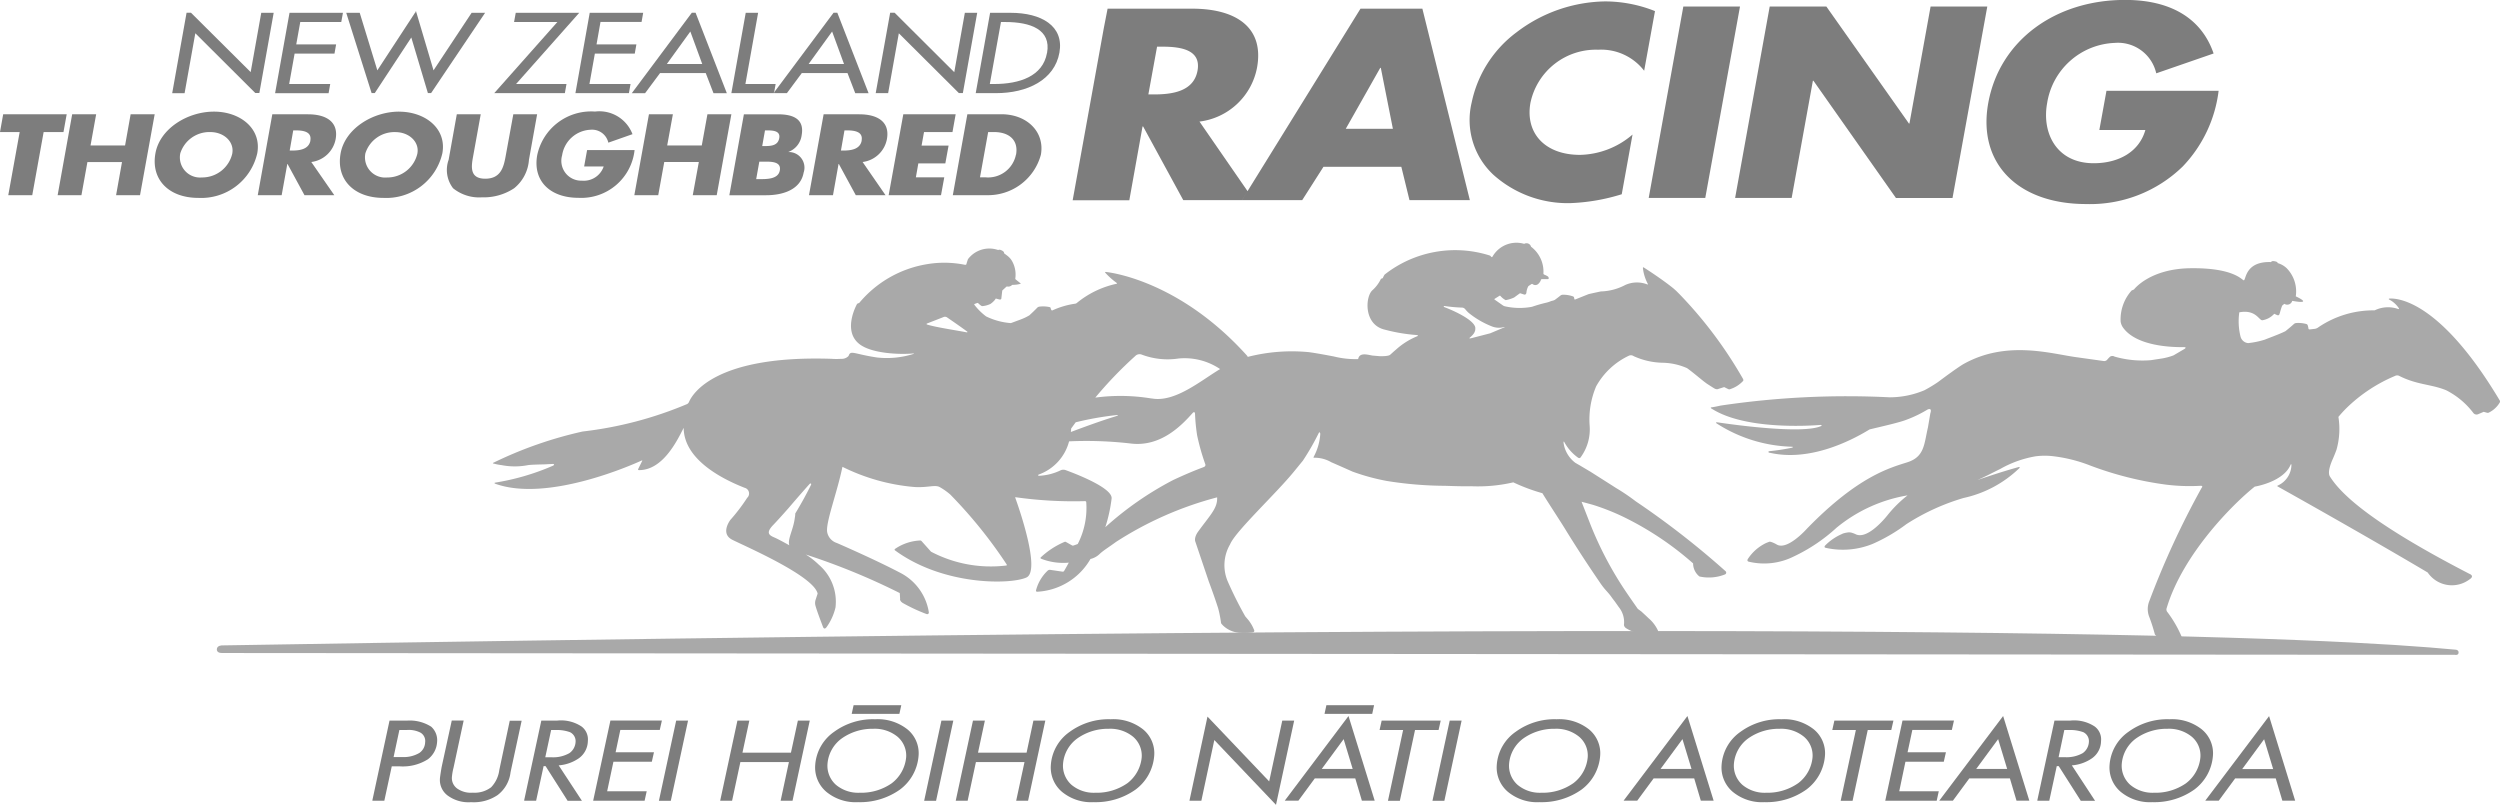 <svg xmlns="http://www.w3.org/2000/svg" width="189.027" height="60.859" viewBox="0 0 189.027 60.859"><defs><style>.a{fill:#a9a9a9;}.b{fill:#7d7d7d;}</style></defs><path class="a" d="M231.772,181.153l-168.856-.137c-.214,0-.391-.062-.4-.268,0-.321.412-.308.412-.308,130.19-2.163,159.292-.575,168.9.327,0,0,.2.027.19.214s-.161.179-.252.182" transform="translate(-46.122 -131.641)"/><path class="a" d="M494.466,95.479a4.015,4.015,0,0,0-1.29.87s-.161.153.046.193a5.969,5.969,0,0,0,3.528-.3,12.84,12.84,0,0,0,2.562-1.5,16.707,16.707,0,0,1,4.315-1.973,8.727,8.727,0,0,0,4.213-2.251c.027-.029.043-.051.019-.08s-.091,0-.091,0c-1.392.38-3.089.974-3.089.974h0c.68-.3,1.229-.6,1.727-.84a8.172,8.172,0,0,1,2.661-.953,5.337,5.337,0,0,1,1.4,0,11.241,11.241,0,0,1,2.746.7,25.873,25.873,0,0,0,5.715,1.44,14.519,14.519,0,0,0,2.57.091s.134-.019.169.029-.04.123-.048.137a64.358,64.358,0,0,0-3.98,8.638,1.606,1.606,0,0,0,.016,1.071,13.356,13.356,0,0,1,.439,1.362,2.088,2.088,0,0,0,1.981.707.169.169,0,0,0,.163-.238,8.787,8.787,0,0,0-1.183-2.141.313.313,0,0,1-.064-.34c1.231-4.1,5.067-7.907,6.652-9.165,0,0,2.171-.345,2.717-1.665a.029.029,0,0,1,.037-.021c.032,0,.021.043.021.043a1.743,1.743,0,0,1-1.031,1.561s-.086.032,0,.075c7.094,3.97,11.333,6.5,11.333,6.5a2.217,2.217,0,0,0,3.169.517c.418-.268-.021-.42-.021-.42-7.027-3.632-9.6-5.854-10.541-7.358-.187-.3.04-.923.217-1.322.158-.353.284-.707.284-.707a5.771,5.771,0,0,0,.142-2.476c.324-.388.6-.656.6-.656a11.767,11.767,0,0,1,3.67-2.436.361.361,0,0,1,.305-.019c1.365.7,2.452.632,3.579,1.1a5.967,5.967,0,0,1,2.058,1.727.308.308,0,0,0,.367.075l.407-.174.23.064a.2.2,0,0,0,.145,0,1.938,1.938,0,0,0,.846-.782.164.164,0,0,0-.021-.161c-4.457-7.46-7.65-7.722-8.319-7.685,0,0-.12.019-.021.08a1.913,1.913,0,0,1,.731.664s.021.064-.054.048a2.287,2.287,0,0,0-1.78.1,7.4,7.4,0,0,0-4.232,1.263.669.669,0,0,1-.268.131l-.412.048c-.091,0-.094-.056-.094-.056a1.585,1.585,0,0,0-.056-.252.155.155,0,0,0-.1-.1,2.3,2.3,0,0,0-.774-.075.3.3,0,0,0-.177.078c-.166.153-.412.359-.632.535-.466.241-1.483.6-1.544.637a6.5,6.5,0,0,1-1.28.268.659.659,0,0,1-.576-.5,4.78,4.78,0,0,1-.091-1.828c1.253-.233,1.488.616,1.74.6a1.519,1.519,0,0,0,.9-.49l.2.091c.182.086.2-.088.2-.088a.17.17,0,0,1,.021-.04,4.646,4.646,0,0,1,.177-.573,1.415,1.415,0,0,1,.169-.142.393.393,0,0,0,.594-.225c1.684.3.268-.34.268-.34a2.507,2.507,0,0,0-.7-2.141,1.689,1.689,0,0,0-.667-.375c-.016-.062-.032-.1-.236-.139s-.238.027-.268.062c-2.066-.072-1.874,1.5-2.083,1.373s-.924-.948-4.015-.907-4.264,1.606-4.264,1.606l-.174.075a3.269,3.269,0,0,0-.835,2.358,1.07,1.07,0,0,0,.2.474c1.028,1.392,3.694,1.467,4.585,1.451,0,0,.238,0,.062.126l-.851.5a4.528,4.528,0,0,1-.9.238l-.8.123a7.648,7.648,0,0,1-2.752-.268.324.324,0,0,0-.337,0,2.091,2.091,0,0,0-.225.236.3.3,0,0,1-.246.1l-2.141-.3c-1.9-.268-5.209-1.269-8.416.493-.4.217-1.405.958-1.981,1.389a10.745,10.745,0,0,1-1.031.624,6.775,6.775,0,0,1-2.629.535,64.771,64.771,0,0,0-12.787.626s-.4.094-.677.131c0,0-.067,0-.062.04s.08.07.153.115c2.471,1.512,7.061,1.261,8.121,1.178,0,0,.088,0,.1.019s0,.04-.027.062c-1.408.637-6.729-.11-7.886-.284,0,0-.048,0-.062.027s.048.064.048.064a11.036,11.036,0,0,0,5.712,1.759s.037,0,.04.027-.043.043-.043.043a15.605,15.605,0,0,1-1.756.268s-.037,0-.037.062.1.056.1.056c2.92.669,5.966-.8,7.546-1.767.988-.236,2.31-.535,2.808-.739a9.215,9.215,0,0,0,1.577-.766c.38-.155.206.286.206.286l-.182,1.071c-.294,1.258-.252,2.214-1.547,2.631s-3.723,1.031-7.613,5.035c0,0-1.456,1.644-2.259,1.194a2.142,2.142,0,0,0-.305-.153.981.981,0,0,0-.238-.072c-.123.04-.268.1-.268.1a3.392,3.392,0,0,0-1.389,1.215s-.1.153.07.2a5,5,0,0,0,3.4-.391,12.923,12.923,0,0,0,3.223-2.163,11.413,11.413,0,0,1,5.386-2.46,9.114,9.114,0,0,0-1.528,1.515c-.514.634-1.644,1.807-2.409,1.419a1.257,1.257,0,0,0-.209-.083.728.728,0,0,0-.383-.046,2.175,2.175,0,0,0-.391.091" transform="translate(-355.161 -55.116)"/><path class="a" d="M235.015,79.991a32.125,32.125,0,0,0-4.818-6.424l-.233-.233-.019-.016c-.059-.054-.15-.137-.209-.185-.8-.65-1.959-1.4-2.224-1.569,0,0-.072-.051-.07.046a3.361,3.361,0,0,0,.367,1.183s.048.08-.043.048a2.141,2.141,0,0,0-1.66.046,4.194,4.194,0,0,1-1.85.487s-.8.171-.929.206l-1,.4a.048.048,0,0,1-.07-.046.968.968,0,0,0-.024-.112.12.12,0,0,0-.059-.067,2.163,2.163,0,0,0-.8-.131.268.268,0,0,0-.163.059c-.1.08-.219.174-.348.268a.535.535,0,0,1-.2.11l-.166.043a2.037,2.037,0,0,1-.319.11,11.075,11.075,0,0,0-1.122.321,5.058,5.058,0,0,1-2.048-.037.5.5,0,0,1-.139-.059l-.637-.447c-.048-.035,0-.059,0-.059l.359-.225a.051.051,0,0,1,.072,0,1.427,1.427,0,0,0,.4.324,2.524,2.524,0,0,0,.642-.2l.426-.311a.059.059,0,0,1,.062,0l.268.088s.163.051.177-.179a1.207,1.207,0,0,1,.147-.46l.228-.15a.086.086,0,0,1,.091,0,.329.329,0,0,0,.45-.037.731.731,0,0,0,.174-.268c0-.075.094-.07.094-.07h.418c.072,0,.075-.037.075-.037a.169.169,0,0,0-.094-.19,1.673,1.673,0,0,0-.236-.115.094.094,0,0,1-.064-.1,2.353,2.353,0,0,0-.937-2.01.353.353,0,0,0-.517-.217,2.084,2.084,0,0,0-2.382.94s-.046.118-.115.032l-.083-.083a8.634,8.634,0,0,0-7.974,1.435,1.451,1.451,0,0,0-.139.268l-.137.051a2.722,2.722,0,0,1-.667.883c-.535.535-.629,2.621.988,2.969a12.976,12.976,0,0,0,2.385.4s.067,0,.078.027,0,.046-.032.059a5.506,5.506,0,0,0-1.606,1.006c-.2.171-.34.3-.439.388,0,0-.078.137-.8.118l-.562-.048c-.434-.083-.972-.238-1.071.268a6.7,6.7,0,0,1-1.842-.2c-.294-.054-1.178-.228-1.874-.324a13.437,13.437,0,0,0-4.636.359.169.169,0,0,0-.027-.07c-4.888-5.442-9.888-6.256-10.656-6.349a.211.211,0,0,0-.088,0c-.032.021.021.072.021.072a5.29,5.29,0,0,0,.832.741.107.107,0,0,1,.04.051c0,.021-.067.032-.067.032a7.067,7.067,0,0,0-2.982,1.451.252.252,0,0,1-.137.051h0a6.258,6.258,0,0,0-1.692.5s-.062.037-.1-.046a1.074,1.074,0,0,1-.048-.142.078.078,0,0,0-.062-.054,2.224,2.224,0,0,0-.8-.035.268.268,0,0,0-.15.083c-.153.161-.383.38-.589.57a3.979,3.979,0,0,1-.675.321l-.723.268a5.107,5.107,0,0,1-1.874-.506,4.5,4.5,0,0,1-.881-.87c-.037-.048,0-.067,0-.067l.177-.067a.1.1,0,0,1,.1,0c.268.268.329.225.329.225a1.764,1.764,0,0,0,.6-.163,1.568,1.568,0,0,0,.34-.311.642.642,0,0,0,.064-.1l.254.067c.182.048.171-.094.171-.094l.067-.578.289-.268c.051-.048.088-.035.088-.035a.391.391,0,0,0,.372-.126,2.115,2.115,0,0,0,.618-.075c.062,0,0-.051,0-.051l-.335-.268a.1.1,0,0,1-.043-.11,2.064,2.064,0,0,0-.281-1.346h0a1.243,1.243,0,0,0-.228-.268l-.027-.027h0c-.123-.1-.244-.182-.321-.249,0,0,.046-.1-.166-.206s-.268-.029-.268-.029a2.024,2.024,0,0,0-2.291.688s-.07.2-.12.375c0,0,0,.067-.123.048a7.856,7.856,0,0,0-2.845-.046,8.441,8.441,0,0,0-5.129,2.926l-.163.07s-1.151,2.016.171,3.046c.948.741,3.129.8,4.082.709.013,0,.029,0,.035.016s-.029.021-.029.021a6.692,6.692,0,0,1-2.765.268c-1.775-.268-1.983-.581-2.141-.115a.712.712,0,0,1-.576.217,4.874,4.874,0,0,1-.693,0c-8.718-.294-10.5,2.591-10.79,3.244a.34.34,0,0,1-.145.174,28.769,28.769,0,0,1-7.9,2.077,30.512,30.512,0,0,0-6.751,2.361s-.037,0-.037.032.043.029.043.029a4.164,4.164,0,0,0,.608.12,5.271,5.271,0,0,0,2.008,0c.3-.043,1.18-.054,1.18-.054l.691-.035s.072,0,.091.04-.062.086-.062.086a18.137,18.137,0,0,1-4.406,1.29.032.032,0,0,0-.029.032c0,.029.037.043.037.043,3.954,1.437,10.4-1.435,11.1-1.756h.032a.019.019,0,0,1,0,.021l-.3.61a.147.147,0,0,0-.016.083l.056.019c1.793.013,2.867-2.168,3.367-3.153,0,0,.013-.029.024-.027s0,.019,0,.019c.043,2.286,2.7,3.747,4.6,4.494a.446.446,0,0,1,.2.763,13.693,13.693,0,0,1-1.266,1.662s-.8,1.031.139,1.507,6.157,2.722,6.454,4.071l-.163.5a.827.827,0,0,0-.019.335c.072.327.4,1.186.586,1.678,0,0,.083.268.268.027a4.184,4.184,0,0,0,.68-1.494,3.681,3.681,0,0,0-1.274-3.242,5.652,5.652,0,0,0-.977-.76,50.747,50.747,0,0,1,7.11,2.915l.027.434s-.056.15.2.316a12.748,12.748,0,0,0,1.772.827c.206.078.2-.12.2-.12a4.061,4.061,0,0,0-2.077-2.944c-1.967-1.041-4.882-2.3-4.882-2.3a1.071,1.071,0,0,1-.733-.849c-.094-.76.763-2.982,1.159-4.909a15.041,15.041,0,0,0,5.439,1.526c1.025.064,1.574-.2,1.933.016a4.882,4.882,0,0,1,.779.551A35.314,35.314,0,0,1,179.327,94s.027.048.021.067a.059.059,0,0,1-.056.032,9.717,9.717,0,0,1-5.675-1.047l-.7-.784a.163.163,0,0,0-.163-.062,3.67,3.67,0,0,0-1.828.613s-.064.037-.064.078a.085.085,0,0,0,.043.064c3.659,2.677,8.742,2.583,9.925,2.042,1.095-.5-.567-5.263-.838-6.012,0,0-.019-.035,0-.054a.064.064,0,0,1,.046,0,31.367,31.367,0,0,0,5.22.292.091.091,0,0,1,.094.067,5.954,5.954,0,0,1-.642,3.175c-.1.037-.2.075-.31.11a.139.139,0,0,1-.112,0l-.476-.268a.12.12,0,0,0-.107,0,6.089,6.089,0,0,0-1.785,1.164s-.037.029-.024.064a.088.088,0,0,0,.054.046,4.551,4.551,0,0,0,2.083.292c-.158.294-.289.519-.356.632,0,0-.029.064-.134.048l-.915-.134a.249.249,0,0,0-.182.051,3.129,3.129,0,0,0-.889,1.488.086.086,0,0,0,.1.115,4.945,4.945,0,0,0,4.015-2.476l.091-.024a1.494,1.494,0,0,0,.618-.369c.268-.252.731-.535,1.218-.894a26.437,26.437,0,0,1,7.65-3.373,1.506,1.506,0,0,1,0,.155c-.027.731-.592,1.269-1.437,2.436-.324.45-.22.731-.22.731l1.028,3.046s.391,1.031.7,2c.051.182.094.361.126.535.072.348.1.613.1.613a1.477,1.477,0,0,0,.169.193,2.007,2.007,0,0,0,1.29.535,5.6,5.6,0,0,0,.881-.024c.268-.029.145-.222.145-.222a2.792,2.792,0,0,0-.511-.83l-.147-.174a28.71,28.71,0,0,1-1.338-2.677,3.125,3.125,0,0,1,.193-2.762c.388-.966,3.466-3.83,4.818-5.487l.688-.843a18.8,18.8,0,0,0,1.194-2.08s.043-.088.075-.059a.268.268,0,0,1,.046.107,4.21,4.21,0,0,1-.5,1.745s-.051.078.051.067a2.474,2.474,0,0,1,1.274.337c.693.3,1.606.709,1.606.709a16.206,16.206,0,0,0,2.594.709,28.336,28.336,0,0,0,4.4.367c.634.019,1.271.046,1.981.032a11.743,11.743,0,0,0,3.188-.294,13.938,13.938,0,0,0,2.2.822l.131.214c.49.787,1.392,2.155,1.7,2.677,1.2,1.935,2.032,3.148,2.519,3.863.42.624.592.68.934,1.183l.206.268.281.4a1.8,1.8,0,0,1,.4,1.306s-.04.139.137.284a2.89,2.89,0,0,0,2.289.359c.211-.054.134-.182.134-.182a2.728,2.728,0,0,0-.707-.923c-.174-.169-.359-.337-.535-.5l-.249-.185-.021-.013s-.653-.921-1.105-1.606a26.765,26.765,0,0,1-2.471-4.754l-.683-1.745c.535.139.873.236.873.236a17.057,17.057,0,0,1,2.623,1.071,23.458,23.458,0,0,1,4.939,3.354h0a1.266,1.266,0,0,0,.4.921l.075.067a3.3,3.3,0,0,0,1.938-.155.147.147,0,0,0,.029-.254,63.587,63.587,0,0,0-6.78-5.273,15.473,15.473,0,0,0-1.5-1.014c-.557-.359-1.124-.715-1.906-1.213l-.766-.455-.024-.016-.161-.091-.211-.123a2.286,2.286,0,0,1-.889-1.507v-.091c0-.019.037,0,.051.021a3.48,3.48,0,0,0,1.044,1.188c.118.07.177,0,.177,0a3.571,3.571,0,0,0,.7-2.428,6.4,6.4,0,0,1,.493-2.966,5.522,5.522,0,0,1,2.465-2.31.364.364,0,0,1,.372.029,5.528,5.528,0,0,0,2.254.5,4.8,4.8,0,0,1,1.783.407c.586.428,1.087.881,1.491,1.17,0,0,.335.219.511.327l.035.021c.219.139.348.046.348.046l.42-.131.3.147a.182.182,0,0,0,.177,0,2.265,2.265,0,0,0,.942-.6.107.107,0,0,0,.019-.131m-70.474,7.958c-.211.439-.683,1.338-1.2,2.182a1.661,1.661,0,0,1-.032.321c-.115.934-.567,1.606-.418,2.083-.535-.3-.958-.519-1.138-.594-.4-.171-.645-.351-.08-.94.308-.321.725-.784,1.124-1.237l.439-.511c.254-.294.849-.98,1.2-1.365a.072.072,0,0,1,.078-.021c.056.021.021.083.021.083m11.778-11.51c-.586-.128-2.331-.38-3-.594a.039.039,0,0,1-.04-.04.041.041,0,0,1,.037-.043l1.218-.474a.294.294,0,0,1,.268,0c.367.252,1.071.736,1.544,1.087,0,0,.029.016.019.043s-.048,0-.048,0m7.894,7.283.34-.466a23.393,23.393,0,0,1,2.99-.535s.511-.064-.056.11c-1.028.319-2.262.766-3.3,1.159.021-.169.024-.268.024-.268m10.046,2.91-.131.051c-.535.2-1.306.519-2.19.932a24.572,24.572,0,0,0-5.145,3.573,11.4,11.4,0,0,0,.479-2.176c.067-.8-2.744-1.874-3.48-2.141a.519.519,0,0,0-.345,0,4.174,4.174,0,0,1-1.684.431.037.037,0,0,1-.04-.04.048.048,0,0,1,.032-.054,3.638,3.638,0,0,0,2.3-2.511,29.058,29.058,0,0,1,4.655.163c2.283.284,3.871-1.389,4.682-2.3,0,0,.062-.075.118-.07s.067.107.067.107a14.348,14.348,0,0,0,.158,1.636,16.824,16.824,0,0,0,.613,2.174.161.161,0,0,1-.088.222m-3.97-5.172a14.312,14.312,0,0,0-4.253-.067,30.246,30.246,0,0,1,3.017-3.14.452.452,0,0,1,.5-.11,5.529,5.529,0,0,0,2.784.292,4.794,4.794,0,0,1,3.137.8c-1.443.857-3.418,2.554-5.18,2.219m26.623-5.354-1.023.431-1.429.369c-.238.062-.094-.059-.094-.059a1.8,1.8,0,0,0,.193-.182,1.424,1.424,0,0,0,.1-.126.358.358,0,0,1,.021-.037.424.424,0,0,0,.043-.094.324.324,0,0,1,.019-.046.644.644,0,0,0,.019-.094.209.209,0,0,0,0-.04.494.494,0,0,0,0-.139c-.112-.535-1.413-1.18-2.345-1.536,0,0-.059-.024-.035-.059a.08.08,0,0,1,.056-.021,11.511,11.511,0,0,0,1.29.118.335.335,0,0,1,.268.115,2.36,2.36,0,0,0,.268.286,6.623,6.623,0,0,0,1.713,1.006,1.472,1.472,0,0,0,.923.078s.062-.016.067,0-.016.037-.035.046" transform="translate(-103.221 -51.338)"/><path class="b" d="M5.043,32.22H.241L0,33.566H1.488L.626,38.339H2.439L3.3,33.566H4.8Z" transform="translate(0 -23.582)"/><path class="b" d="M21.379,34.581H18.767l.426-2.361H17.38l-1.1,6.119h1.8l.452-2.505h2.615L20.7,38.339h1.81l1.108-6.119H21.8Z" transform="translate(-11.922 -23.582)"/><path class="b" d="M49.437,32.63c-2.01,0-4.09,1.293-4.425,3.145-.361,1.978,1,3.378,3.242,3.378a4.346,4.346,0,0,0,4.457-3.378c.337-1.852-1.277-3.145-3.274-3.145m1.389,3.151a2.334,2.334,0,0,1-2.3,1.826,1.524,1.524,0,0,1-1.636-1.826,2.31,2.31,0,0,1,2.259-1.606c1.081,0,1.826.768,1.673,1.606" transform="translate(-33.258 -24.19)"/><path class="b" d="M77.869,33.37H75.163l-1.1,6.119h1.807l.426-2.356h.019l1.279,2.356h2.254L78.11,36.981a2.141,2.141,0,0,0,1.842-1.732c.23-1.3-.712-1.874-2.083-1.874m.177,1.981c-.123.664-.8.76-1.395.76h-.174l.268-1.526h.174c.594,0,1.237.1,1.119.766" transform="translate(-54.573 -24.732)"/><path class="b" d="M101.742,32.63c-2,0-4.082,1.293-4.422,3.145-.364,1.978,1,3.378,3.234,3.378a4.348,4.348,0,0,0,4.457-3.375c.34-1.852-1.277-3.145-3.279-3.145m1.395,3.151a2.334,2.334,0,0,1-2.3,1.826,1.526,1.526,0,0,1-1.636-1.826,2.3,2.3,0,0,1,2.257-1.606c1.081,0,1.831.768,1.676,1.606" transform="translate(-71.564 -24.19)"/><path class="b" d="M132.588,33.37,132,36.582c-.147.8-.369,1.662-1.534,1.662s-1.071-.865-.923-1.662l.581-3.212h-1.809l-.618,3.442a2.269,2.269,0,0,0,.337,2.155,3.136,3.136,0,0,0,2.184.685,4.164,4.164,0,0,0,2.43-.685,3.034,3.034,0,0,0,1.122-2.155l.618-3.44h-1.807Z" transform="translate(-93.775 -24.732)"/><path class="b" d="M156.627,35.514l-.225,1.25h1.478a1.589,1.589,0,0,1-1.652,1.071,1.5,1.5,0,0,1-1.491-1.917,2.273,2.273,0,0,1,2.157-1.933,1.258,1.258,0,0,1,1.338.977l1.826-.642a2.677,2.677,0,0,0-2.832-1.71,4.166,4.166,0,0,0-4.371,3.292c-.348,1.922.937,3.231,3.126,3.231a4.052,4.052,0,0,0,4.235-3.611h-3.59Z" transform="translate(-112.235 -24.175)"/><path class="b" d="M184.708,32.22l-.428,2.361h-2.615l.431-2.361h-1.81l-1.105,6.119h1.807l.455-2.508h2.615l-.46,2.508h1.812l1.108-6.119Z" transform="translate(-131.218 -23.582)"/><path class="b" d="M211.748,36.23h0a1.563,1.563,0,0,0,.99-1.247c.214-1.172-.535-1.593-1.783-1.593h-2.583l-1.1,6.119h2.787c1.271,0,2.6-.426,2.829-1.705a1.178,1.178,0,0,0-1.14-1.561m-1.78-1.638h.131c.49,0,1.047.035.945.592s-.608.594-1.087.594h-.2Zm1.119,3.033c-.12.675-1.025.653-1.555.653h-.23l.236-1.32h.185c.592,0,1.5-.072,1.365.667" transform="translate(-152.126 -24.747)"/><path class="b" d="M233.572,33.37h-2.7l-1.108,6.119h1.815l.42-2.356h.024l1.279,2.356h2.248l-1.732-2.508a2.141,2.141,0,0,0,1.839-1.732c.236-1.3-.7-1.874-2.083-1.874m.177,1.981c-.12.664-.8.76-1.392.76h-.179l.268-1.526h.179c.594,0,1.239.1,1.116.766" transform="translate(-168.596 -24.732)"/><path class="b" d="M255.846,33.566l.241-1.346h-3.959l-1.108,6.119h3.959l.246-1.349h-2.147l.185-1.052h2.042l.246-1.349h-2.042l.185-1.023Z" transform="translate(-183.828 -23.582)"/><path class="b" d="M274.057,33.37h-2.564l-1.1,6.119h2.572a4.137,4.137,0,0,0,4.087-3.057c.31-1.718-1.044-3.062-2.987-3.062m1.1,3.062a2.147,2.147,0,0,1-2.31,1.708h-.407l.618-3.424h.434c1.159,0,1.874.616,1.673,1.716" transform="translate(-198.35 -24.732)"/><path class="b" d="M330.7,3.54h-4.676l-8.542,13.8-3.635-5.26A5.062,5.062,0,0,0,318.2,8c.562-3.092-1.657-4.457-4.9-4.457H306.9L306.616,5,304.26,18.027h4.283l1-5.578h.043l3.035,5.57h4.441l.415-.672-.412.672h4.55l1.606-2.519h5.889l.616,2.519h4.564Zm-17,4.687c-.286,1.574-1.9,1.8-3.3,1.8h-.418l.659-3.611h.412C312.454,6.418,313.985,6.653,313.7,8.227Zm11.208,4.4,2.607-4.609h.043l.913,4.609Z" transform="translate(-223.154 -2.887)"/><path class="b" d="M426.694,1.5A11.28,11.28,0,0,0,420,3.842a8.857,8.857,0,0,0-3.383,5.3,5.66,5.66,0,0,0,1.646,5.469,8.418,8.418,0,0,0,5.8,2.141,14.864,14.864,0,0,0,3.9-.672l.816-4.513a6.272,6.272,0,0,1-3.972,1.536c-2.661,0-4.154-1.652-3.747-3.935a5.05,5.05,0,0,1,5.118-4.015,4.1,4.1,0,0,1,3.48,1.59l.819-4.51a10.193,10.193,0,0,0-3.785-.733" transform="translate(-305.342 -1.393)"/><path class="b" d="M468.328,1.79,465.71,16.263h4.277L472.613,1.79Z" transform="translate(-341.05 -1.297)"/><path class="b" d="M504.9,1.79,503.3,10.639h-.037L497.018,1.79h-4.283L490.12,16.263h4.275L496,7.4h.04l6.24,8.868h4.277L509.187,1.79Z" transform="translate(-358.926 -1.297)"/><path class="b" d="M571.449,7.985l-.535,2.944h3.48c-.471,1.67-2.045,2.513-3.905,2.513-2.816,0-3.93-2.283-3.525-4.529a5.389,5.389,0,0,1,5.113-4.569,2.967,2.967,0,0,1,3.14,2.3l4.336-1.5c-.926-2.706-3.306-4.05-6.692-4.05-5.308,0-9.492,3.092-10.346,7.792-.824,4.551,2.222,7.642,7.4,7.642a10.03,10.03,0,0,0,7.3-2.837,10.024,10.024,0,0,0,2.717-5.723h-8.485Z" transform="translate(-412.181 -1.1)"/><path class="b" d="M50.388,5.1l4.534,4.518h.308l1.084-6.066h-.94l-.8,4.486L50.061,3.55h-.335L48.64,9.632h.937Z" transform="translate(-35.62 -2.586)"/><path class="b" d="M79.613,4.263h3.1l.126-.693H78.8L77.71,9.646h4.045l.123-.693H78.773l.412-2.3H82.2l.123-.693H79.308Z" transform="translate(-56.909 -2.601)"/><path class="b" d="M99.96,9.621l2.76-4.2,1.253,4.2h.246L108.3,3.555h-1.02L104.4,7.905l-1.29-4.355H103l-2.848,4.355L98.82,3.555H97.8l1.917,6.066Z" transform="translate(-71.621 -2.586)"/><path class="b" d="M144.95,9.644l.123-.691h-3.812l4.775-5.383h-4.8l-.126.693h3.276l-4.775,5.38Z" transform="translate(-102.24 -2.601)"/><path class="b" d="M166.585,9.644l.123-.691H163.6l.41-2.3h3.017l.123-.693h-3.014l.3-1.7h3.105l.123-.693h-4.042L162.54,9.644Z" transform="translate(-119.032 -2.601)"/><path class="b" d="M180.726,10.782l1.132-1.523h3.453l.586,1.523h1.009L184.544,4.7h-.286l-4.537,6.082Zm3.421-4.663.9,2.457H182.37Z" transform="translate(-131.95 -3.736)"/><path class="b" d="M209.826,9.579l.112-.626h-2.286l.961-5.383h-.937L206.59,9.644h3.188Z" transform="translate(-151.291 -2.601)"/><path class="b" d="M220.9,10.782l1.13-1.523h3.453l.586,1.523h1.009L224.715,4.7h-.286l-4.489,6.015v.064h.969Zm3.421-4.663.9,2.457h-2.677Z" transform="translate(-161.404 -3.736)"/><path class="b" d="M218.537,26.084l.011-.064-.048.064Z" transform="translate(-160.012 -19.042)"/><path class="b" d="M253.645,9.621h.305l1.084-6.066H254.1l-.8,4.489-4.51-4.494h-.337L247.36,9.629h.94l.808-4.526Z" transform="translate(-181.147 -2.586)"/><path class="b" d="M279.515,4.72h-1.558l-1.087,6.074H278.4c2.377,0,4.43-1,4.8-3.068.359-2.021-1.381-3.006-3.686-3.006m2.744,3.038c-.316,1.764-2.077,2.345-3.994,2.345h-.329l.843-4.687h.329c1.917,0,3.48.57,3.156,2.342" transform="translate(-203.095 -3.751)"/><path class="b" d="M117.29,3.09l-.08.123h.115Z" transform="translate(-85.836 -2.249)"/><path class="b" d="M109.118,204.64h-1.365l-1.293,6.009v.051h.9l.562-2.6h.592a3.542,3.542,0,0,0,2.141-.535,1.764,1.764,0,0,0,.693-1.3,1.368,1.368,0,0,0-.447-1.164A3.023,3.023,0,0,0,109.118,204.64Zm-.621.712h.57a1.932,1.932,0,0,1,1.041.209.733.733,0,0,1,.337.723,1.009,1.009,0,0,1-.431.8,2.313,2.313,0,0,1-1.314.313h-.64Z" transform="translate(-78.3 -150.157)"/><path class="b" d="M130,208.382a2.3,2.3,0,0,1-.616,1.3,2.053,2.053,0,0,1-1.384.41,1.8,1.8,0,0,1-1.183-.313.972.972,0,0,1-.4-.867,4.254,4.254,0,0,1,.123-.709l.766-3.565h-.9l-.758,3.48c-.032.161-.123.72-.137.91a1.467,1.467,0,0,0,.573,1.271,2.656,2.656,0,0,0,1.785.511,3.212,3.212,0,0,0,2-.535,2.522,2.522,0,0,0,.982-1.729l.84-3.895h-.9Z" transform="translate(-92.248 -150.157)"/><path class="b" d="M154.15,206.183a1.218,1.218,0,0,0-.474-1.1,2.817,2.817,0,0,0-1.834-.45h-1.21l-1.293,6.009v.051h.9l.565-2.615h.15l1.654,2.6v.019H153.7l-1.756-2.677a3.1,3.1,0,0,0,1.523-.535A1.638,1.638,0,0,0,154.15,206.183Zm-2.776-.838h.426a2.882,2.882,0,0,1,1,.166.755.755,0,0,1,.42.766,1.1,1.1,0,0,1-.466.819,2.479,2.479,0,0,1-1.368.311h-.455Z" transform="translate(-109.702 -150.15)"/><path class="b" d="M169.618,204.2H172.6l.161-.712h-3.892l-1.293,6.009-.011.054h3.889l.158-.715h-2.99l.474-2.235H172l.161-.712h-2.9Z" transform="translate(-122.715 -149.007)"/><path class="b" d="M186.133,209.5l-.013.054h.9l1.293-6.012.013-.051h-.9Z" transform="translate(-136.3 -149.007)"/><path class="b" d="M208.766,205.918H205.1l.509-2.377.011-.051h-.9l-1.293,6.009-.011.054h.9l.626-2.923h3.67l-.626,2.923h.9l1.293-6.012.011-.051h-.9Z" transform="translate(-148.962 -149.007)"/><path class="b" d="M238.488,205.025a3.62,3.62,0,0,0-2.441-.763,4.987,4.987,0,0,0-3.1.95,3.335,3.335,0,0,0-1.429,2.513,2.409,2.409,0,0,0,.832,2.016,3.468,3.468,0,0,0,2.409.79,5.209,5.209,0,0,0,3.164-.95,3.509,3.509,0,0,0,1.411-2.567A2.323,2.323,0,0,0,238.488,205.025Zm-1.194,4.085a4.034,4.034,0,0,1-2.409.709,2.623,2.623,0,0,1-1.8-.6,1.927,1.927,0,0,1-.637-1.606,2.623,2.623,0,0,1,1.119-1.93,4.015,4.015,0,0,1,2.34-.7,2.717,2.717,0,0,1,1.834.6,1.874,1.874,0,0,1,.653,1.561A2.792,2.792,0,0,1,237.294,209.11Z" transform="translate(-169.879 -149.879)"/><path class="b" d="M244.33,199.14h-3.606l-.145.658h3.606Z" transform="translate(-176.182 -145.821)"/><path class="b" d="M261.061,209.5l-.011.054h.9l1.293-6.012.011-.051h-.9Z" transform="translate(-191.173 -149.007)"/><path class="b" d="M275.319,205.918h-3.673l.509-2.377.011-.051h-.9l-1.293,6.009-.011.054h.9l.626-2.923h3.673l-.629,2.923h.9l1.293-6.012.011-.051h-.9Z" transform="translate(-197.698 -149.007)"/><path class="b" d="M305.048,205.025a3.619,3.619,0,0,0-2.441-.763,4.987,4.987,0,0,0-3.1.95,3.335,3.335,0,0,0-1.429,2.513,2.409,2.409,0,0,0,.832,2.016,3.468,3.468,0,0,0,2.409.79,5.209,5.209,0,0,0,3.164-.95,3.509,3.509,0,0,0,1.411-2.567A2.331,2.331,0,0,0,305.048,205.025Zm-1.2,4.085a4.034,4.034,0,0,1-2.409.709,2.623,2.623,0,0,1-1.8-.6,1.927,1.927,0,0,1-.637-1.606,2.623,2.623,0,0,1,1.119-1.93,4.015,4.015,0,0,1,2.34-.7,2.717,2.717,0,0,1,1.834.6,1.874,1.874,0,0,1,.653,1.561A2.781,2.781,0,0,1,303.851,209.11Z" transform="translate(-218.623 -149.879)"/><path class="b" d="M343.9,202.677H343l-.99,4.6-4.609-4.842-.056-.059-1.352,6.306-.011.054h.9l.98-4.588,4.607,4.842.056.059,1.365-6.325Z" transform="translate(-246.046 -148.194)"/><path class="b" d="M364.221,209.681l-.051.07H365.2l1.239-1.684H369.5l.5,1.684h.969l-1.981-6.4Zm4.4-4.583.683,2.254h-2.339Z" transform="translate(-267.027 -149.212)"/><path class="b" d="M377.887,199.14h-3.606l-.142.658h3.606Z" transform="translate(-273.991 -145.821)"/><path class="b" d="M394.313,203.49h-4.465l-.158.712h1.78l-1.135,5.3-.011.054h.9l1.146-5.351h1.78Z" transform="translate(-285.379 -149.007)"/><path class="b" d="M404.641,209.5l-.011.054h.9l1.293-6.012.011-.051h-.9Z" transform="translate(-296.32 -149.007)"/><path class="b" d="M431.008,205.025a3.619,3.619,0,0,0-2.441-.763,4.987,4.987,0,0,0-3.1.95,3.335,3.335,0,0,0-1.429,2.513,2.409,2.409,0,0,0,.832,2.016,3.468,3.468,0,0,0,2.409.79,5.209,5.209,0,0,0,3.167-.95,3.509,3.509,0,0,0,1.411-2.567A2.331,2.331,0,0,0,431.008,205.025Zm-1.2,4.085a4.028,4.028,0,0,1-2.4.709,2.623,2.623,0,0,1-1.8-.6,1.927,1.927,0,0,1-.637-1.606,2.631,2.631,0,0,1,1.119-1.93,4.015,4.015,0,0,1,2.339-.7,2.717,2.717,0,0,1,1.834.6,1.852,1.852,0,0,1,.651,1.561A2.76,2.76,0,0,1,429.811,209.11Z" transform="translate(-310.866 -149.879)"/><path class="b" d="M459.931,209.681l-.051.07h1.031l1.239-1.684h3.068l.5,1.684h.969l-1.981-6.4Zm4.4-4.583.683,2.254h-2.34Z" transform="translate(-337.118 -149.212)"/><path class="b" d="M494.517,205.025a3.619,3.619,0,0,0-2.441-.763,4.987,4.987,0,0,0-3.1.95,3.335,3.335,0,0,0-1.429,2.513,2.409,2.409,0,0,0,.833,2.016,3.468,3.468,0,0,0,2.409.79,5.209,5.209,0,0,0,3.164-.95,3.509,3.509,0,0,0,1.411-2.567A2.331,2.331,0,0,0,494.517,205.025Zm-1.2,4.085a4.029,4.029,0,0,1-2.4.709,2.623,2.623,0,0,1-1.8-.6,1.928,1.928,0,0,1-.637-1.606,2.631,2.631,0,0,1,1.119-1.93,4.015,4.015,0,0,1,2.34-.7,2.717,2.717,0,0,1,1.834.6,1.852,1.852,0,0,1,.65,1.561A2.76,2.76,0,0,1,493.321,209.11Z" transform="translate(-357.376 -149.879)"/><path class="b" d="M522.2,203.49h-4.465l-.158.712h1.783l-1.138,5.3-.011.054h.9l1.146-5.351h1.78Z" transform="translate(-379.036 -149.007)"/><path class="b" d="M534.048,206.6h2.9l.161-.712h-2.9l.361-1.689h2.987l.161-.712h-3.892l-1.293,6.009-.011.054h3.889l.158-.715h-2.99Z" transform="translate(-389.976 -149.007)"/><path class="b" d="M549.1,209.681l-.051.07h1.031l1.239-1.684h3.07l.5,1.684h.969l-1.981-6.4Zm4.4-4.583.682,2.254h-2.34Z" transform="translate(-402.419 -149.212)"/><path class="b" d="M581.573,206.183a1.213,1.213,0,0,0-.476-1.1,2.818,2.818,0,0,0-1.834-.45h-1.21l-1.293,6.009v.051h.9l.565-2.615h.15l1.654,2.6v.019h1.092l-1.756-2.677a3.068,3.068,0,0,0,1.523-.535A1.606,1.606,0,0,0,581.573,206.183Zm-2.776-.838h.436a2.882,2.882,0,0,1,1,.166.755.755,0,0,1,.42.766,1.1,1.1,0,0,1-.466.819,2.478,2.478,0,0,1-1.36.305h-.463Z" transform="translate(-422.712 -150.15)"/><path class="b" d="M604.1,205.025a3.619,3.619,0,0,0-2.441-.763,4.987,4.987,0,0,0-3.1.95,3.335,3.335,0,0,0-1.429,2.513,2.409,2.409,0,0,0,.832,2.016,3.468,3.468,0,0,0,2.409.79,5.209,5.209,0,0,0,3.164-.95,3.51,3.51,0,0,0,1.411-2.567A2.332,2.332,0,0,0,604.1,205.025Zm-1.2,4.085a4.028,4.028,0,0,1-2.409.709,2.623,2.623,0,0,1-1.8-.6,1.927,1.927,0,0,1-.637-1.606,2.631,2.631,0,0,1,1.119-1.93,4.015,4.015,0,0,1,2.339-.7,2.717,2.717,0,0,1,1.834.6,1.852,1.852,0,0,1,.651,1.561A2.76,2.76,0,0,1,602.9,209.11Z" transform="translate(-437.624 -149.879)"/><path class="b" d="M629.013,203.38l-4.773,6.323-.051.07h1.02l1.239-1.684h3.068l.5,1.684h.969Zm-.375,1.748.683,2.254h-2.339Z" transform="translate(-457.446 -149.234)"/></svg>